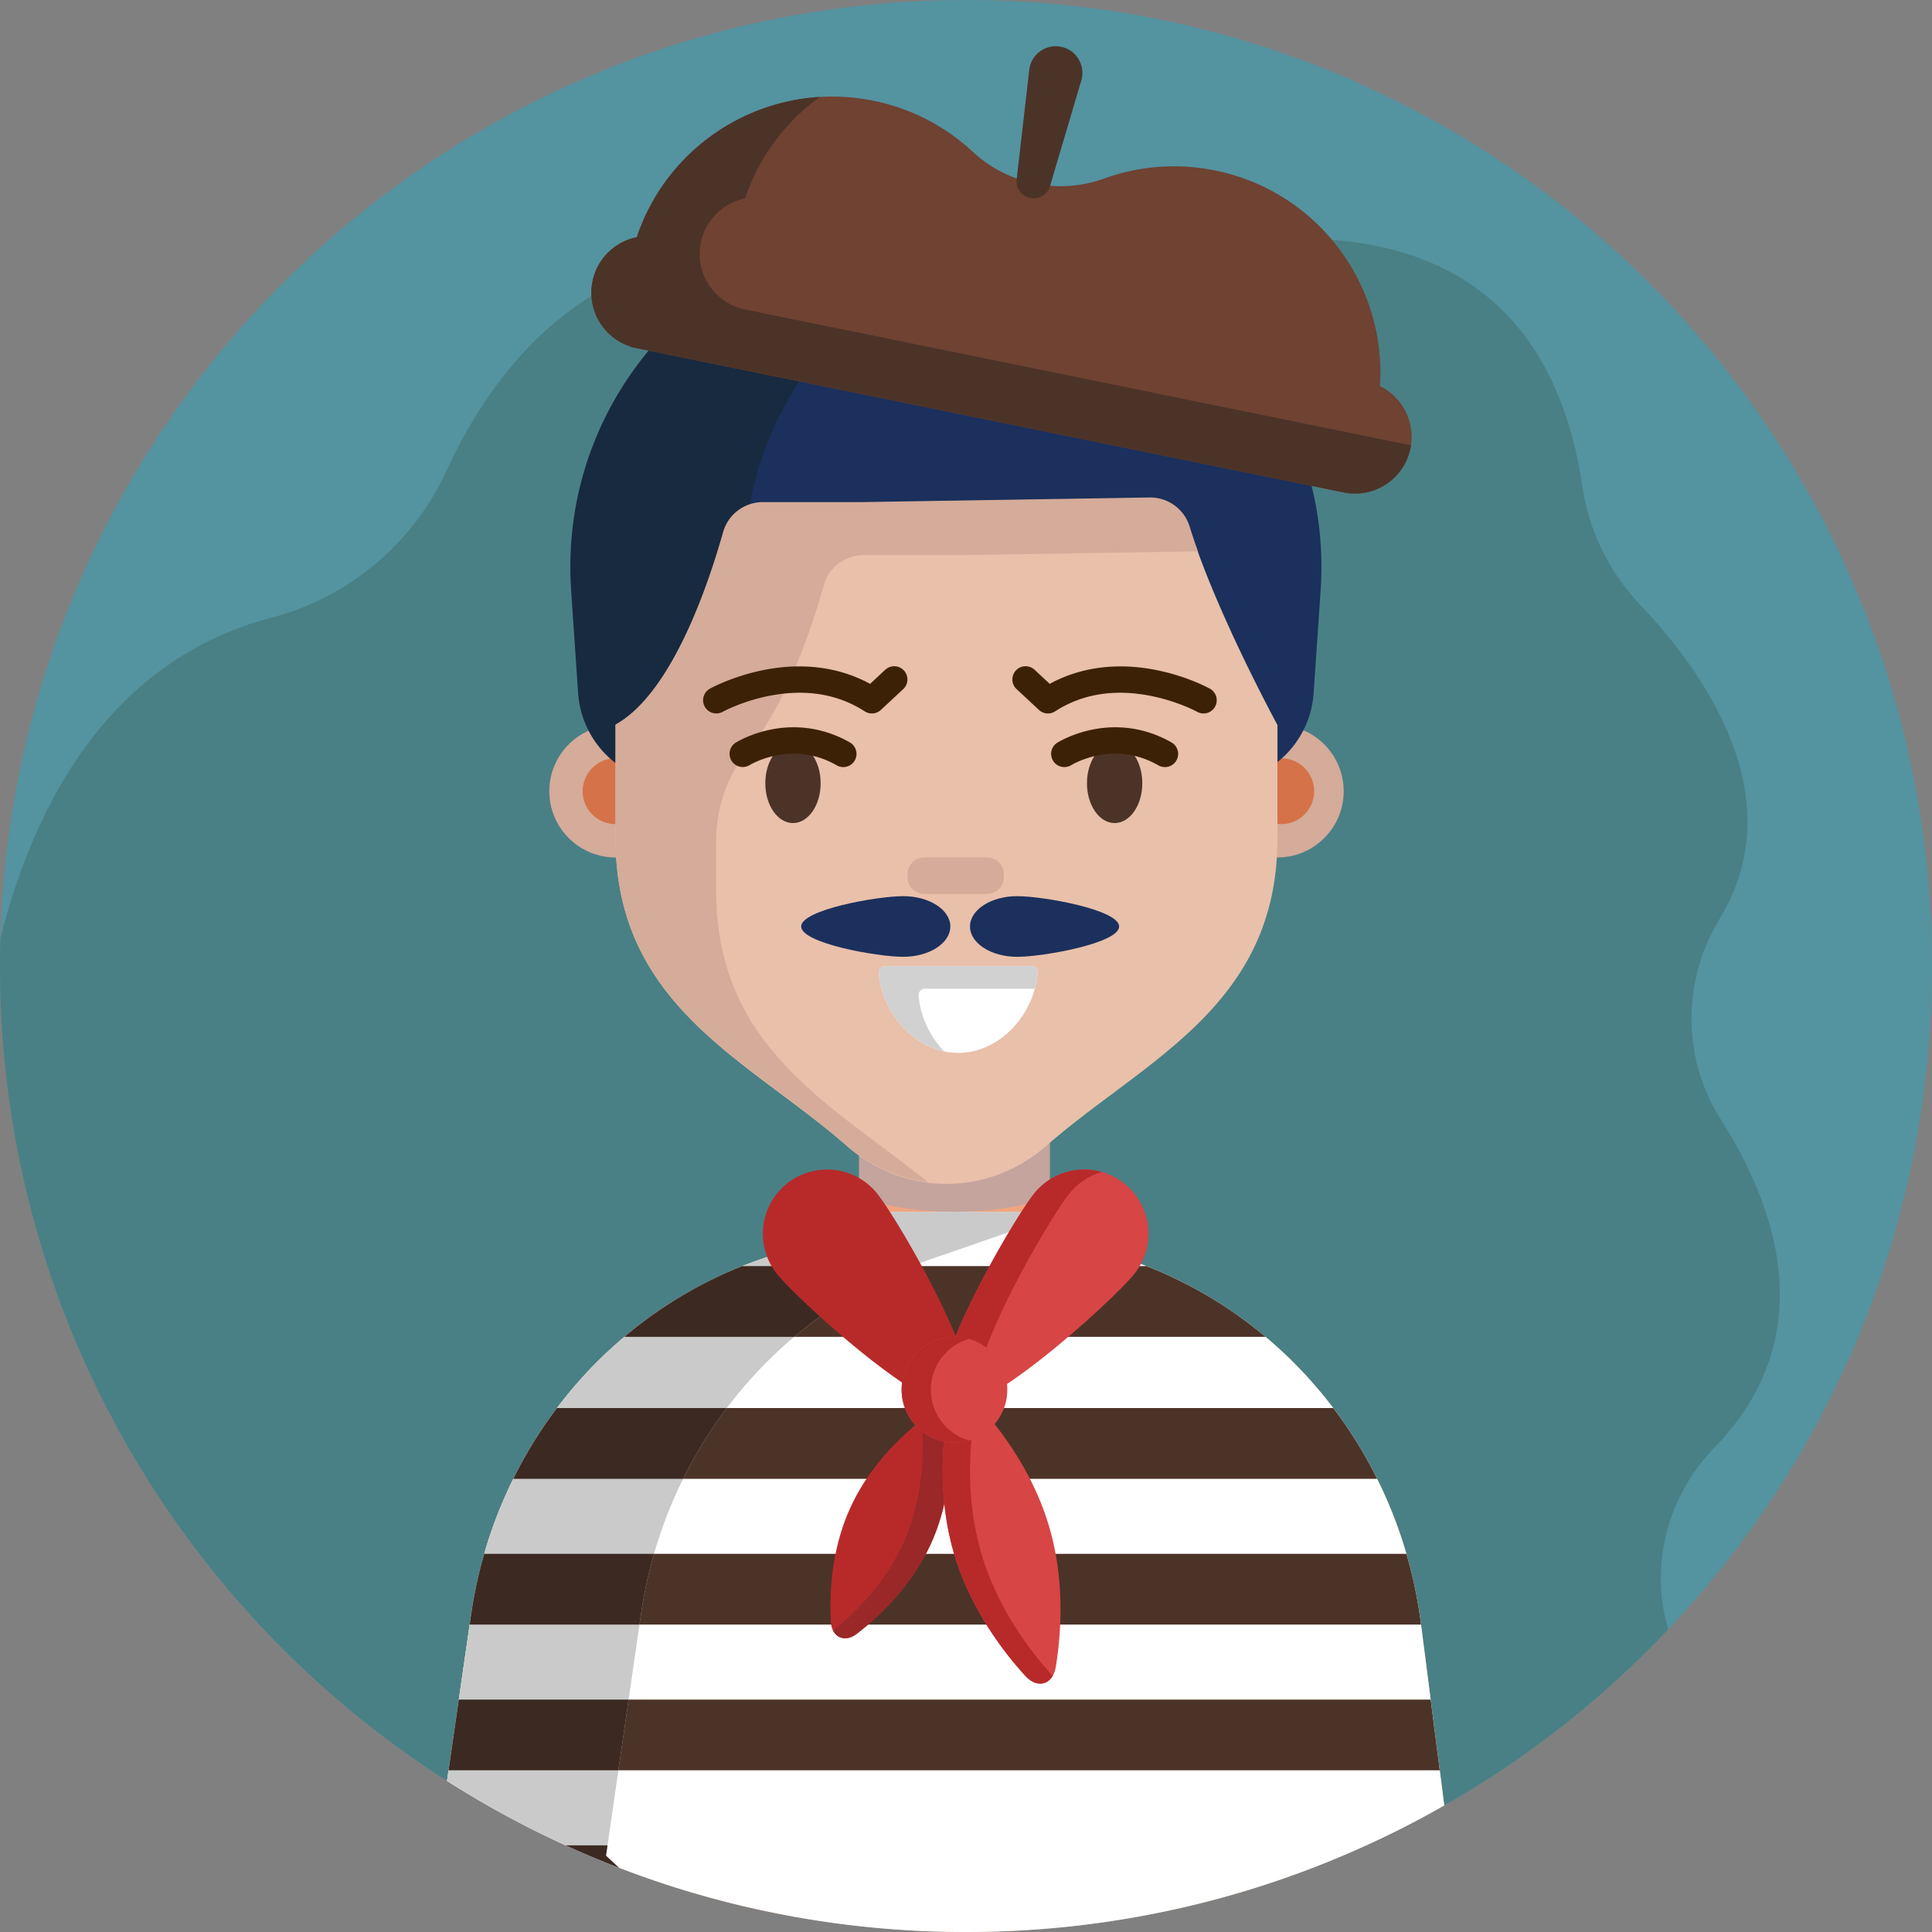 <svg xmlns="http://www.w3.org/2000/svg" viewBox="0 0 512 512" style="enable-background:new 0 0 512 512" xml:space="preserve"><rect x="0" y="0" width="512" height="512" fill="#808080" stroke="none"/><path style="fill:#5493a0" d="M512 256c0 70.692-28.654 134.692-74.981 181.019S326.692 512 256 512s-134.692-28.654-181.019-74.981S0 326.692 0 256 28.654 121.308 74.981 74.981 185.308 0 256 0s134.692 28.654 181.019 74.981S512 185.308 512 256z"/><path style="fill:#498085" d="M454.33 383.64c-6.13 6.32-10.413 13.995-12.571 22.21s-2.194 16.97.171 25.45a13.661 13.661 0 0 1 .14.52c-8.655 9.155-17.978 17.673-27.89 25.473s-20.415 14.882-31.43 21.167h-.01c-3.345 1.915-6.737 3.755-10.176 5.518s-6.924 3.448-10.454 5.052a252.897 252.897 0 0 1-59.61 18.75c-7.54 1.385-15.195 2.44-22.95 3.149S263.94 512 256 512s-15.795-.362-23.55-1.071-15.41-1.764-22.95-3.149A252.82 252.82 0 0 1 164.09 495a249.505 249.505 0 0 1-14.2-5.97 254.828 254.828 0 0 1-31.42-17.071v-.01c-35.615-22.725-65.232-54.023-85.946-90.984S0 301.38 0 256c0-1.22.008-2.438.024-3.654s.041-2.431.076-3.646c4.53-17.9 11.76-36.335 23.234-51.706s27.191-27.679 48.696-33.324c10.245-2.69 19.615-7.618 27.53-14.278s14.375-15.053 18.8-24.673c3.76-8.175 8.648-16.83 14.949-24.901S147.325 84.26 156.74 78.42c4.105-2.545 8.53-4.778 13.301-6.609s9.889-3.261 15.379-4.201c3.52-.605 7.195-1.008 11.029-1.185a102.405 102.405 0 0 1 12.261.185c4.895.36 10.018 1.065 15.378 2.154s10.958 2.561 16.803 4.456c3.715 1.195 7.53 2.563 11.447 4.111s7.937 3.279 12.062 5.199c0 0 3.748-1.792 10.083-4.285s15.258-5.685 25.608-8.485c7.845-2.125 16.512-4.02 25.496-5.211s18.284-1.679 27.394-.989c15.35 1.155 30.165 5.658 42.03 15.784s20.78 25.876 24.33 49.526c.88 5.885 2.638 11.56 5.201 16.841s5.934 10.169 10.039 14.479c8.395 8.815 18.595 21.583 24.234 36.186s6.716 31.044-3.134 47.204a50.704 50.704 0 0 0-7.412 26.581c.038 9.204 2.598 18.384 7.723 26.439 7.525 11.835 14.213 26.277 15.468 41.42s-2.925 30.985-17.13 45.62z"/><path style="fill:#4c3328" d="M362.11 489.03a252.897 252.897 0 0 1-59.61 18.75h-93A252.82 252.82 0 0 1 164.09 495a249.505 249.505 0 0 1-14.2-5.97h212.22z"/><path style="fill:#d5ab99" d="M320.983 209.681c0 4.847 1.965 9.235 5.141 12.411a17.497 17.497 0 0 0 12.411 5.141c4.847 0 9.235-1.965 12.411-5.141a17.497 17.497 0 0 0 5.141-12.411c0-4.847-1.965-9.235-5.141-12.411a17.497 17.497 0 0 0-12.411-5.141c-4.847 0-9.235 1.965-12.411 5.141s-5.141 7.564-5.141 12.411z"/><path style="fill:#d57249" d="M330.811 209.681c0 2.409.976 4.59 2.555 6.169s3.76 2.555 6.169 2.555 4.59-.976 6.169-2.555 2.555-3.76 2.555-6.169-.976-4.59-2.555-6.169-3.76-2.555-6.169-2.555-4.59.976-6.169 2.555-2.555 3.76-2.555 6.169z"/><path style="fill:#d5ab99" d="M145.577 209.681c0 4.847 1.965 9.235 5.141 12.411a17.497 17.497 0 0 0 12.411 5.141c4.847 0 9.235-1.965 12.411-5.141a17.497 17.497 0 0 0 5.141-12.411c0-4.847-1.965-9.235-5.141-12.411a17.497 17.497 0 0 0-12.411-5.141c-4.847 0-9.235 1.965-12.411 5.141s-5.141 7.564-5.141 12.411z"/><path style="fill:#d57249" d="M154.405 209.681c0 2.409.976 4.59 2.555 6.169s3.76 2.555 6.169 2.555 4.59-.976 6.169-2.555 2.555-3.76 2.555-6.169-.976-4.59-2.555-6.169-3.76-2.555-6.169-2.555-4.59.976-6.169 2.555-2.555 3.76-2.555 6.169z"/><path style="fill:#efa580" d="M362.11 489.03a252.897 252.897 0 0 1-59.61 18.75c-7.54 1.385-15.195 2.44-22.95 3.149S263.94 512 256 512s-15.795-.362-23.55-1.071-15.41-1.764-22.95-3.149A252.82 252.82 0 0 1 164.09 495a249.505 249.505 0 0 1-14.2-5.97 254.828 254.828 0 0 1-31.42-17.071v-.01l.205-1.4.205-1.4 1.355-9.37 1.355-9.37 1.44-9.94 1.44-9.94.19-1.305.19-1.305c.15-1.025.31-2.047.482-3.065.173-1.017.358-2.03.558-3.035.2-1.005.41-2.008.632-3.005s.457-1.99.707-2.975V415.829a109.515 109.515 0 0 1 .63-2.37c.075-.28.153-.56.231-.84s.159-.56.239-.84c.02-.06.037-.122.055-.185s.035-.125.055-.185c.05-.18.103-.36.155-.539s.105-.356.155-.531a101.61 101.61 0 0 1 .719-2.31c.1-.325.205-.645.313-.964s.217-.636.327-.956a143.344 143.344 0 0 1 2.1-5.66 95.925 95.925 0 0 1 1.051-2.521c.065-.16.133-.32.201-.479s.139-.316.209-.471c.145-.335.295-.67.446-1.005s.304-.67.454-1.005a144.739 144.739 0 0 1 1.74-3.609c.091-.182.184-.361.279-.541a35.445 35.445 0 0 1 .75-1.45 24.962 24.962 0 0 1 .569-1.07l.016-.045a138.27 138.27 0 0 1 1.345-2.425l.031-.065a.386.386 0 0 1 .039-.065c.245-.435.495-.868.749-1.298s.511-.857.771-1.282l.091-.164c.031-.054.064-.106.099-.156.26-.43.523-.855.788-1.277a140.931 140.931 0 0 1 1.685-2.615c.297-.448.597-.892.897-1.337a161.173 161.173 0 0 1 1.57-2.23 90.43 90.43 0 0 1 1.586-2.155.148.148 0 0 1 .025-.035l.005-.005.005-.005a91.213 91.213 0 0 1 1.93-2.481 123.325 123.325 0 0 1 1.99-2.44l.636-.745a109.225 109.225 0 0 1 5.174-5.645l.691-.704c.231-.234.464-.466.699-.696a67.086 67.086 0 0 1 1.21-1.18c.175-.17.35-.34.526-.508s.354-.332.534-.492c.2-.19.402-.378.606-.565s.409-.375.614-.565c.515-.47 1.037-.934 1.563-1.393.527-.459 1.058-.914 1.593-1.365l.047-.041.047-.041a82.597 82.597 0 0 1 2.04-1.68c.295-.24.593-.48.893-.719s.602-.476.908-.711c.1-.075.197-.15.295-.225s.195-.15.295-.225a75.483 75.483 0 0 1 1.8-1.34 70.776 70.776 0 0 1 1.87-1.341c.275-.195.552-.39.831-.581.279-.191.559-.379.839-.559a50.119 50.119 0 0 1 1.521-1.024c.133-.086.269-.171.409-.256l.721-.464a222.569 222.569 0 0 1 1.765-1.099c.346-.213.694-.422 1.044-.627a78.993 78.993 0 0 1 2.12-1.229v-.01l.21-.121c.07-.041.14-.084.21-.129l.816-.45.824-.45.546-.29c.183-.097.369-.195.554-.29.215-.115.432-.227.653-.34l.668-.34a108.642 108.642 0 0 1 4.25-2.039c.205-.095.41-.19.615-.283s.41-.182.615-.267c.165-.08.332-.155.501-.229s.339-.146.509-.221l.57-.24.57-.24c.295-.125.593-.247.891-.369s.599-.241.899-.361c.78-.31 1.565-.612 2.355-.906.79-.294 1.585-.579 2.385-.854l.93-.32.93-.32 1.485-.515 1.485-.515h.01l.001-.005a.01.01 0 0 1 .009-.005l2.125-.735 2.125-.735 3.225-1.115 3.225-1.115 3.92-1.36 3.92-1.36c.005 0 .01-.003.015-.005s.01-.005.015-.005c.835-.29 1.538-.823 2.031-1.504s.779-1.511.779-2.396V282.2h50.5v40.22c0 .225.02.448.058.666s.092.434.162.644c.18.53.465 1.02.838 1.438.372.418.832.763 1.362 1.003l6.045 2.74 6.045 2.74 3.035 1.025 3.035 1.025c.23.075.457.15.684.227s.451.158.676.242c.37.13.738.26 1.104.393s.731.267 1.096.407l.015.001a.03.03 0 0 1 .015.009 97.525 97.525 0 0 1 1.43.55 121.105 121.105 0 0 1 4.554 1.883 86.33 86.33 0 0 1 1.866.848l.92.436a129.131 129.131 0 0 1 2.458 1.203 94.8 94.8 0 0 1 1.522.781c.195.105.388.205.579.305a111.643 111.643 0 0 1 5.271 2.995 111.65 111.65 0 0 1 5.451 3.495 109.024 109.024 0 0 1 5.219 3.795c.425.325.848.653 1.268.984s.837.666 1.252 1.006c.205.17.41.337.615.506s.41.339.615.514h.01a85.871 85.871 0 0 1 1.87 1.611c.19.165.378.33.564.495l.556.495c.01.005.018.01.024.016s.011.014.016.024a43.176 43.176 0 0 1 1.67 1.53 68.807 68.807 0 0 1 2.42 2.33 21.035 21.035 0 0 1 .85.86 27.32 27.32 0 0 1 .88.89l.44.456c.148.154.295.309.44.464l.009.001c.002.001.001.004.001.009.335.35.665.705.993 1.063s.653.717.978 1.077c.3.33.597.665.892 1.003s.588.677.878 1.017c.005.005.01.008.014.01s.006.005.006.01a42.829 42.829 0 0 1 .79.94c.63.745 1.25 1.498 1.859 2.259a93.099 93.099 0 0 1 1.791 2.311 76.706 76.706 0 0 1 1.379 1.85c1.585 2.18 3.097 4.415 4.534 6.705s2.796 4.635 4.076 7.035c.28.525.557 1.05.83 1.577s.54 1.057.8 1.592c.185.37.368.742.549 1.116l.541 1.124.15.33.15.33a54.75 54.75 0 0 1 .719 1.56 91.725 91.725 0 0 1 .93 2.15c.115.26.227.525.337.791.11.266.217.534.322.799a34.189 34.189 0 0 1 .57 1.43c.145.36.285.72.423 1.08s.273.72.408 1.08a37.733 37.733 0 0 1 .54 1.52c.07.18.137.362.202.545s.127.365.188.545c.07.195.138.393.204.591s.131.399.196.599c.09.26.175.522.259.785s.166.525.251.785l.089.284c.029.094.056.186.081.276.11.34.215.68.317 1.021a125.874 125.874 0 0 1 .332 1.129c.215.74.425 1.485.628 2.233s.397 1.497.582 2.247a39.607 39.607 0 0 1 .361 1.47 77.523 77.523 0 0 1 .41 1.8c.085.385.17.77.253 1.156s.163.774.237 1.164c.09.45.177.903.263 1.356s.168.909.247 1.364a125.582 125.582 0 0 1 .451 2.74 131.063 131.063 0 0 1 .39 2.76l.03.23.03.23 1.275 9.94 1.275 9.94 1.205 9.37 1.205 9.37.595 4.655.595 4.655a247.156 247.156 0 0 1-20.631 10.569z"/><path style="fill:#fff" d="M382.74 478.46c-3.345 1.915-6.737 3.755-10.176 5.518s-6.924 3.448-10.454 5.052a252.897 252.897 0 0 1-59.61 18.75c-7.54 1.385-15.195 2.44-22.95 3.149S263.94 512 256 512s-15.795-.362-23.55-1.071-15.41-1.764-22.95-3.149A252.82 252.82 0 0 1 164.09 495a249.505 249.505 0 0 1-14.2-5.97 254.828 254.828 0 0 1-31.42-17.071v-.01l.205-1.4.205-1.4 1.355-9.37 1.355-9.37 1.44-9.94 1.44-9.94.19-1.305.19-1.305c.15-1.025.31-2.047.482-3.065.173-1.017.358-2.03.558-3.035.2-1.005.41-2.008.632-3.005s.457-1.99.707-2.975V415.829a109.515 109.515 0 0 1 .63-2.37c.075-.28.153-.56.231-.84s.159-.56.239-.84c.02-.06.037-.122.055-.185s.035-.125.055-.185c.05-.18.103-.36.155-.539s.105-.356.155-.531a101.61 101.61 0 0 1 .719-2.31c.1-.325.205-.645.313-.964s.217-.636.327-.956a143.344 143.344 0 0 1 2.1-5.66 95.925 95.925 0 0 1 1.051-2.521c.065-.16.133-.32.201-.479s.139-.316.209-.471c.145-.335.295-.67.446-1.005s.304-.67.454-1.005a144.739 144.739 0 0 1 1.74-3.609c.091-.182.184-.361.279-.541a35.445 35.445 0 0 1 .75-1.45 24.962 24.962 0 0 1 .569-1.07l.016-.045a138.27 138.27 0 0 1 1.345-2.425l.031-.065a.386.386 0 0 1 .039-.065c.245-.435.495-.868.749-1.298s.511-.857.771-1.282l.091-.164c.031-.054.064-.106.099-.156.26-.43.523-.855.788-1.277a140.931 140.931 0 0 1 1.685-2.615c.297-.448.597-.892.897-1.337a161.173 161.173 0 0 1 1.57-2.23 90.43 90.43 0 0 1 1.586-2.155.148.148 0 0 1 .025-.035l.005-.005.005-.005a91.213 91.213 0 0 1 1.93-2.481 123.325 123.325 0 0 1 1.99-2.44l.636-.745a109.225 109.225 0 0 1 5.174-5.645l.691-.704c.231-.234.464-.466.699-.696a67.086 67.086 0 0 1 1.21-1.18c.175-.17.35-.34.526-.508s.354-.332.534-.492c.2-.19.402-.378.606-.565s.409-.375.614-.565c.53-.485 1.068-.963 1.61-1.435a147.762 147.762 0 0 1 2.653-2.253c.34-.28.682-.557 1.027-.832.295-.24.593-.48.893-.719s.602-.476.908-.711c.1-.075.197-.15.295-.225s.195-.15.295-.225a75.483 75.483 0 0 1 1.8-1.34 70.776 70.776 0 0 1 1.87-1.341c.275-.195.552-.39.831-.581.279-.191.559-.379.839-.559a50.119 50.119 0 0 1 1.521-1.024c.133-.086.269-.171.409-.256l.721-.464a222.569 222.569 0 0 1 1.765-1.099c.346-.213.694-.422 1.044-.627a78.993 78.993 0 0 1 2.12-1.229v-.01l.21-.121c.07-.041.14-.084.21-.129l.816-.45.824-.45.546-.29c.183-.097.369-.195.554-.29.215-.115.432-.227.653-.34l.668-.34a108.642 108.642 0 0 1 4.25-2.039c.205-.095.41-.19.615-.283s.41-.182.615-.267c.165-.08.332-.155.501-.229s.339-.146.509-.221l.57-.24.57-.24c.295-.125.593-.247.891-.369s.599-.241.899-.361c.78-.31 1.565-.612 2.355-.906.79-.294 1.585-.579 2.385-.854l.93-.32.93-.32 1.485-.515 1.485-.515h.01l.001-.005a.01.01 0 0 1 .009-.005l2.125-.735 2.125-.735 3.225-1.115 3.225-1.115 3.92-1.36 3.92-1.36c.005 0 .01-.003.015-.005s.01-.005.015-.005c.835-.29 1.538-.823 2.031-1.504s.779-1.511.779-2.396v-.6h50.5v1.26c0 .225.02.448.058.666s.092.434.162.644c.18.53.465 1.02.838 1.438.372.418.832.763 1.362 1.003l6.045 2.74 6.045 2.74 3.035 1.025 3.035 1.025c.23.075.457.15.684.227s.451.158.676.242c.37.13.738.26 1.104.393s.731.267 1.096.407l.015.001a.03.03 0 0 1 .015.009 97.525 97.525 0 0 1 1.43.55 121.105 121.105 0 0 1 4.554 1.883 86.33 86.33 0 0 1 1.866.848l.92.436a129.131 129.131 0 0 1 2.458 1.203 94.8 94.8 0 0 1 1.522.781c.195.105.388.205.579.305a111.643 111.643 0 0 1 5.271 2.995 111.65 111.65 0 0 1 5.451 3.495 109.024 109.024 0 0 1 5.219 3.795c.425.325.848.653 1.268.984s.837.666 1.252 1.006c.205.17.41.337.615.506s.41.339.615.514h.01a85.871 85.871 0 0 1 1.87 1.611c.19.165.378.33.564.495l.556.495c.01.005.018.01.024.016s.011.014.016.024a43.176 43.176 0 0 1 1.67 1.53 68.807 68.807 0 0 1 2.42 2.33 21.035 21.035 0 0 1 .85.86 27.32 27.32 0 0 1 .88.89l.44.456c.148.154.295.309.44.464l.009.001c.002.001.001.004.001.009.335.35.665.705.993 1.063s.653.717.978 1.077c.3.33.597.665.892 1.003s.588.677.878 1.017c.005.005.01.008.014.01s.006.005.006.01a42.829 42.829 0 0 1 .79.94c.63.745 1.247 1.5 1.855 2.263a135.878 135.878 0 0 1 2.492 3.228 118.579 118.579 0 0 1 5.216 7.634 115.407 115.407 0 0 1 4.076 7.035c.28.525.557 1.05.83 1.577s.54 1.057.8 1.592c.185.37.368.742.549 1.116l.541 1.124.15.33.15.33a54.75 54.75 0 0 1 .719 1.56 91.725 91.725 0 0 1 .93 2.15c.115.26.227.525.337.791.11.266.217.534.322.799a34.189 34.189 0 0 1 .57 1.43c.145.36.285.72.423 1.08s.273.72.408 1.08a37.733 37.733 0 0 1 .54 1.52c.07.18.137.362.202.545s.127.365.188.545c.07.195.138.393.204.591s.131.399.196.599c.09.26.175.522.259.785s.166.525.251.785l.089.284c.029.094.056.186.081.276.11.34.215.68.317 1.021a125.874 125.874 0 0 1 .332 1.129c.215.74.425 1.485.628 2.233s.397 1.497.582 2.247a39.607 39.607 0 0 1 .361 1.47 77.523 77.523 0 0 1 .41 1.8c.085.385.17.77.253 1.156s.163.774.237 1.164c.09.45.177.903.263 1.356s.168.909.247 1.364a125.582 125.582 0 0 1 .451 2.74 131.063 131.063 0 0 1 .39 2.76l.03.23.03.23 1.275 9.94 1.275 9.94 1.205 9.37 1.205 9.37.595 4.655.594 4.655z"/><path style="fill:#4c3328" d="M335.39 354.278H165.47a112.997 112.997 0 0 1 8.379-6.441 111.676 111.676 0 0 1 8.971-5.639v-.01l.21-.121c.07-.041.14-.084.21-.129a115.198 115.198 0 0 1 6.613-3.415 112.7 112.7 0 0 1 6.868-2.995h107.07a113.778 113.778 0 0 1 2.68 1.079 91.758 91.758 0 0 1 3.74 1.651l.92.436a129.131 129.131 0 0 1 2.458 1.203 94.8 94.8 0 0 1 1.522.781c.195.105.388.205.579.305s.381.2.571.305a111.643 111.643 0 0 1 4.7 2.69 111.65 111.65 0 0 1 5.451 3.495 109.024 109.024 0 0 1 5.219 3.795 93.157 93.157 0 0 1 2.52 1.99c.205.17.412.34.62.51l.619.51zM364.95 391.908H136.04c1.23-2.495 2.548-4.94 3.946-7.331a119.97 119.97 0 0 1 4.434-7.009 125.367 125.367 0 0 1 3.18-4.42h205.73a95.91 95.91 0 0 1 1.38 1.85 118.048 118.048 0 0 1 4.534 6.705 115.932 115.932 0 0 1 4.076 7.035c.28.525.557 1.05.83 1.578.273.527.54 1.057.8 1.592zM376.59 430.528H124.47l.19-1.305.19-1.305c.15-1.025.31-2.048.483-3.065s.357-2.03.558-3.035c.2-1.005.41-2.008.632-3.005s.457-1.99.707-2.975V415.828c.1-.4.203-.795.308-1.189s.213-.786.322-1.181c.075-.28.153-.56.231-.84s.159-.56.239-.84h244.38a120.32 120.32 0 0 1 2.259 9.025c.639 3.05 1.161 6.14 1.561 9.265l.03.23.03.23zM381.55 469.148H118.88l1.355-9.37 1.355-9.37h257.55l1.205 9.37z"/><path style="fill:#cacaca" d="m269.85 325.67-1.24.43-1.24.43h-.01l-2.675.93-2.675.93-3.225 1.115-3.225 1.115-2.125.735-2.125.735c-.005 0-.008.003-.009.005l-.001.005h-.01l-2.415.835-2.415.835c-.44.15-.877.305-1.314.463-.436.158-.871.318-1.306.477l-1.064.406a112.672 112.672 0 0 0-7.923 3.409 115.528 115.528 0 0 0-6.613 3.415c-.07.045-.14.087-.21.129s-.14.081-.21.121v.01a110.345 110.345 0 0 0-5.346 3.219 107.17 107.17 0 0 0-5.144 3.511 105.52 105.52 0 0 0-3.483 2.607 118.156 118.156 0 0 0-3.378 2.742 113.528 113.528 0 0 0-6.566 5.978 117.215 117.215 0 0 0-6.738 7.218l-.636.745a126.112 126.112 0 0 0-3.93 4.93 121.818 121.818 0 0 0-3.181 4.42c-1.555 2.28-3.035 4.617-4.434 7.009s-2.716 4.836-3.946 7.331c-.695 1.39-1.36 2.798-1.998 4.221a120.487 120.487 0 0 0-1.832 4.319 138.737 138.737 0 0 0-2.1 5.66c-.11.32-.22.638-.327.956s-.213.639-.313.964a115.605 115.605 0 0 0-1.14 3.75l-.239.84c-.079.28-.156.56-.231.84-.11.395-.217.788-.322 1.181s-.208.789-.308 1.189V415.84c-.25.985-.485 1.978-.707 2.975s-.432 2-.632 3.005-.385 2.017-.558 3.035c-.173 1.018-.332 2.04-.482 3.065l-.19 1.305-.19 1.305-1.44 9.94-1.44 9.94-1.355 9.37-1.355 9.37-1.44 9.94-1.44 9.94-.2 1.37-.2 1.37a190.367 190.367 0 0 0 3.49 3.23 249.505 249.505 0 0 1-14.2-5.97 254.828 254.828 0 0 1-31.42-17.071v-.01l.205-1.4.205-1.4 1.355-9.37 1.355-9.37 1.44-9.94 1.44-9.94.19-1.305.19-1.305c.15-1.025.31-2.047.482-3.065.173-1.017.358-2.03.558-3.035.2-1.005.41-2.008.632-3.005s.457-1.99.707-2.975V415.829a109.515 109.515 0 0 1 .63-2.37c.075-.28.153-.56.231-.84s.159-.56.239-.84c.02-.06.037-.122.055-.185s.035-.125.055-.185c.05-.18.103-.36.155-.539s.105-.356.155-.531a101.61 101.61 0 0 1 .719-2.31c.1-.325.205-.645.313-.964s.217-.636.327-.956a143.344 143.344 0 0 1 2.1-5.66 95.925 95.925 0 0 1 1.051-2.521c.065-.16.133-.32.201-.479s.139-.316.209-.471c.145-.335.295-.67.446-1.005s.304-.67.454-1.005a144.739 144.739 0 0 1 1.74-3.609c.091-.182.184-.361.279-.541a35.445 35.445 0 0 1 .75-1.45 24.962 24.962 0 0 1 .569-1.07l.016-.045a138.27 138.27 0 0 1 1.345-2.425l.031-.065a.386.386 0 0 1 .039-.065c.245-.435.495-.868.749-1.298s.511-.857.771-1.282l.091-.164c.031-.054.064-.106.099-.156.26-.43.523-.855.788-1.277a140.931 140.931 0 0 1 1.685-2.615c.297-.448.597-.892.897-1.337a161.173 161.173 0 0 1 1.57-2.23 90.43 90.43 0 0 1 1.586-2.155.148.148 0 0 1 .025-.035l.005-.005.005-.005a91.213 91.213 0 0 1 1.93-2.481 123.325 123.325 0 0 1 1.99-2.44l.636-.745a109.225 109.225 0 0 1 5.174-5.645l.691-.704c.231-.234.464-.466.699-.696a67.086 67.086 0 0 1 1.21-1.18c.175-.17.35-.34.526-.508s.354-.332.534-.492c.2-.19.402-.378.606-.565s.409-.375.614-.565c.53-.485 1.068-.963 1.61-1.435a147.762 147.762 0 0 1 2.653-2.253c.34-.28.682-.557 1.027-.832.295-.24.593-.48.893-.719s.602-.476.908-.711c.1-.075.197-.15.295-.225s.195-.15.295-.225a75.483 75.483 0 0 1 1.8-1.34 70.776 70.776 0 0 1 1.87-1.341c.275-.195.552-.39.831-.581.279-.191.559-.379.839-.559a50.119 50.119 0 0 1 1.521-1.024c.133-.086.269-.171.409-.256l.721-.464a222.569 222.569 0 0 1 1.765-1.099c.346-.213.694-.422 1.044-.627a78.993 78.993 0 0 1 2.12-1.229v-.01l.21-.121c.07-.041.14-.084.21-.129l.816-.45.824-.45.546-.29c.183-.097.369-.195.554-.29.215-.115.432-.227.653-.34l.668-.34a108.642 108.642 0 0 1 4.25-2.039c.205-.095.41-.19.615-.283s.41-.182.615-.267c.165-.08.332-.155.501-.229s.339-.146.509-.221l.57-.24.57-.24c.295-.125.593-.247.891-.369s.599-.241.899-.361c.78-.31 1.565-.612 2.355-.906.79-.294 1.585-.579 2.385-.854l.93-.32.93-.32 1.485-.515 1.485-.515h.01l.001-.005a.01.01 0 0 1 .009-.005l2.125-.735 2.125-.735 3.225-1.115 3.225-1.115 3.92-1.36 3.92-1.36c.005 0 .01-.003.015-.005s.01-.005.015-.005c.835-.29 1.538-.823 2.031-1.504s.779-1.511.779-2.396v-.6h45v.6c0 .885-.285 1.715-.779 2.396s-1.196 1.214-2.031 1.504c-.005 0-.01.003-.015.005s-.01.006-.015.006z"/><path style="fill:#3c2a22" d="M241.72 335.528c-2.33.925-4.62 1.925-6.868 2.995a115.198 115.198 0 0 0-6.613 3.415c-.07.045-.14.087-.21.129s-.14.081-.21.121v.01a111.395 111.395 0 0 0-8.971 5.639 112.997 112.997 0 0 0-8.379 6.441h-45a112.997 112.997 0 0 1 8.379-6.441 111.676 111.676 0 0 1 8.971-5.639v-.01l.21-.121c.07-.041.14-.084.21-.129a115.198 115.198 0 0 1 6.613-3.415 112.7 112.7 0 0 1 6.868-2.995h45z"/><path style="fill:#c4a49d" d="M278.192 317.528c-8.416 2.417-16.833 3.625-25.249 3.625s-16.833-1.208-25.249-3.625v-21.5h50.498v21.5z"/><path style="fill:#1b305c" d="M325.856 88.865a89.916 89.916 0 0 0-4.976-4.904 91.053 91.053 0 0 0-5.346-4.51c-7.589-5.917-16.16-10.648-25.441-13.9s-19.272-5.024-29.701-5.024h-19.12c-25.995 0-49.273 11.004-65.611 28.491s-25.738 41.459-23.974 67.393l.926 13.621.926 13.621a25.583 25.583 0 0 0 8.08 17.002 25.582 25.582 0 0 0 17.511 6.907h143.405a25.582 25.582 0 0 0 17.511-6.907 25.583 25.583 0 0 0 8.08-17.002l.926-13.621.926-13.621c.885-13.006-1.039-25.517-5.237-36.965s-10.671-21.83-18.885-30.581z"/><path style="fill:#182a40" d="M224.793 207.568h-46c-6.745 0-12.915-2.613-17.512-6.908s-7.623-10.272-8.078-17.002l-.925-13.625-.925-13.625c-1.765-25.93 7.632-49.9 23.97-67.388s39.615-28.492 65.61-28.492h19.12c2.29 0 4.558.085 6.8.252s4.46.417 6.65.748c-22.72 3.4-42.562 15.295-56.322 32.252-13.76 16.957-21.438 38.978-19.828 62.628l.925 13.625.925 13.625c.455 6.73 3.48 12.707 8.078 17.002s10.767 6.908 17.512 6.908z"/><path style="fill:#e9c0aa" d="m304.635 131.966-38.344.614-38.344.614H202.16c-2.442 0-4.737.809-6.587 2.205a10.86 10.86 0 0 0-3.918 5.731c-1.986 7.043-5.399 17.733-10.175 27.691-4.776 9.959-10.915 19.187-18.351 23.308v30.126c0 22.252 8.854 36.941 20.935 48.896 12.081 11.955 27.39 21.176 40.3 32.49 7.686 6.736 17.077 10.104 26.468 10.104s18.782-3.368 26.468-10.104c12.91-11.315 28.219-20.535 40.3-32.49 12.081-11.955 20.935-26.644 20.935-48.896V192.13s-4.115-7.568-9.085-17.913c-4.97-10.345-10.794-23.467-14.214-34.576-.713-2.317-2.152-4.255-4.018-5.604s-4.159-2.11-6.583-2.071z"/><path style="fill:#d5ab99" d="M198.503 198.435a37.907 37.907 0 0 0-6.475 11.371 38.193 38.193 0 0 0-2.24 12.896v13.47c0 20.83 7.758 35.033 18.659 46.569s24.946 20.406 37.521 30.571c-3.865-.48-7.678-1.537-11.319-3.171s-7.111-3.844-10.291-6.629c-12.91-11.31-28.217-20.53-40.297-32.485-12.08-11.955-20.932-26.645-20.932-48.895V192c7.435-4.12 13.572-13.347 18.348-23.306 4.775-9.959 8.188-20.649 10.173-27.694a10.862 10.862 0 0 1 3.924-5.728 10.929 10.929 0 0 1 6.586-2.202h25.79l38.34-.615 38.34-.615c2.425-.04 4.72.72 6.587 2.069a10.851 10.851 0 0 1 4.022 5.601 142.406 142.406 0 0 0 2.22 6.59l-31.425.505-31.425.505h-25.78a10.913 10.913 0 0 0-10.51 7.94c-1.566 5.555-4.022 13.382-7.335 21.329-3.314 7.948-7.484 16.017-12.481 22.056z"/><path style="fill:#3d2107" d="M231.055 189.074a3.49 3.49 0 0 1-1.896-.559c-7.136-4.604-15.617-5.992-25.214-4.127-7.219 1.405-12.369 4.219-12.421 4.247a3.503 3.503 0 0 1-4.755-1.365 3.496 3.496 0 0 1 1.354-4.753c.246-.137 6.114-3.371 14.484-5 10.253-1.994 19.863-.708 27.98 3.712l3.968-3.694a3.5 3.5 0 1 1 4.769 5.123l-5.885 5.479a3.495 3.495 0 0 1-2.384.937zM318.941 189.075a3.492 3.492 0 0 1-1.696-.44c-.11-.061-5.243-2.85-12.42-4.247-9.592-1.866-18.074-.477-25.213 4.127a3.5 3.5 0 0 1-4.282-.379l-5.885-5.479a3.5 3.5 0 1 1 4.769-5.123l3.968 3.694c8.117-4.421 17.731-5.706 27.979-3.712 8.371 1.629 14.239 4.863 14.485 5a3.5 3.5 0 0 1-1.705 6.559z"/><path style="fill:#4c3328" d="M217.48 207.565c0 2.915-.821 5.554-2.148 7.464-1.327 1.91-3.16 3.092-5.185 3.092-2.025 0-3.858-1.181-5.185-3.092-1.327-1.91-2.148-4.549-2.148-7.464s.821-5.554 2.148-7.464c1.327-1.91 3.16-3.092 5.185-3.092 2.025 0 3.858 1.181 5.185 3.092 1.327 1.91 2.148 4.549 2.148 7.464zM302.721 207.565c0 2.915-.821 5.554-2.148 7.464-1.327 1.91-3.16 3.092-5.185 3.092s-3.858-1.181-5.185-3.092c-1.327-1.91-2.148-4.549-2.148-7.464s.821-5.554 2.148-7.464c1.327-1.91 3.16-3.092 5.185-3.092s3.858 1.181 5.185 3.092c1.327 1.91 2.148 4.549 2.148 7.464z"/><path style="fill:#d5ab99" d="M261.59 236.899h-16.636a4.418 4.418 0 0 1-3.134-1.298 4.418 4.418 0 0 1-1.298-3.134v-.804c0-1.224.496-2.332 1.298-3.134a4.418 4.418 0 0 1 3.134-1.298h16.636c1.224 0 2.332.496 3.134 1.298s1.298 1.91 1.298 3.134v.804a4.418 4.418 0 0 1-1.298 3.134 4.418 4.418 0 0 1-3.134 1.298z"/><path style="fill:#fff" d="M234.525 256.028c-.479 0-.909.205-1.208.53s-.47.769-.431 1.247c.448 5.507 2.943 10.813 6.71 14.742 3.767 3.929 8.807 6.481 14.344 6.481 5.537 0 10.577-2.552 14.344-6.481 3.767-3.929 6.262-9.235 6.71-14.742.039-.478-.131-.922-.431-1.247s-.729-.53-1.208-.53h-38.83z"/><path style="fill:#d1d1d1" d="M243.44 263.808c.225 2.775.97 5.497 2.136 8.019a24.724 24.724 0 0 0 4.664 6.811c-4.67-.975-8.81-3.745-11.881-7.49-3.071-3.745-5.074-8.465-5.469-13.34-.04-.48.13-.925.429-1.25s.726-.53 1.201-.53h38.84c.475 0 .903.205 1.201.53.299.325.469.77.429 1.25a21.693 21.693 0 0 1-.272 2.129 25.247 25.247 0 0 1-.467 2.091H245.08c-.48 0-.908.205-1.206.53s-.469.77-.434 1.25z"/><path style="fill:#3d2107" d="M223.477 203.288a3.48 3.48 0 0 1-1.733-.461c-5.048-2.884-10.481-3.762-16.149-2.609-4.171.849-6.885 2.513-6.911 2.529a3.5 3.5 0 0 1-3.738-5.918c.151-.096 3.771-2.355 9.255-3.471 7.276-1.479 14.546-.307 21.017 3.391a3.5 3.5 0 0 1-1.741 6.539zM308.718 203.288a3.48 3.48 0 0 1-1.733-.461c-5.048-2.885-10.479-3.762-16.149-2.609-4.157.846-6.898 2.521-6.926 2.538a3.506 3.506 0 0 1-4.816-1.117 3.493 3.493 0 0 1 1.092-4.81c.151-.096 3.772-2.355 9.256-3.47 7.272-1.48 14.544-.308 21.017 3.391a3.5 3.5 0 0 1-1.741 6.538z"/><path style="fill:#1b305c" d="M239.356 237.49c-3.449 0-10.208.9-16.104 2.354-5.896 1.454-10.93 3.464-10.93 5.683s5.034 4.229 10.93 5.683c5.896 1.454 12.654 2.354 16.104 2.354s6.572-.9 8.832-2.354 3.658-3.464 3.658-5.683-1.398-4.229-3.658-5.683-5.383-2.354-8.832-2.354zM269.55 253.565c3.449 0 10.208-.9 16.104-2.354s10.93-3.464 10.93-5.683-5.034-4.229-10.93-5.683c-5.896-1.455-12.654-2.354-16.104-2.354s-6.572.9-8.832 2.354c-2.26 1.454-3.658 3.464-3.658 5.683s1.398 4.229 3.658 5.683c2.26 1.455 5.383 2.354 8.832 2.354z"/><path style="fill:#6f4232" d="M367.685 103.484a13.093 13.093 0 0 0-.97-.612 18.693 18.693 0 0 0-1.02-.54c.901-13.437-3.221-26.339-10.959-36.574s-19.091-17.802-32.653-20.569c-5.108-1.042-10.194-1.335-15.145-.954s-9.766 1.435-14.333 3.088c-5.981 2.165-12.358 2.556-18.404 1.322-6.046-1.234-11.761-4.092-16.416-8.426-3.554-3.309-7.572-6.166-11.978-8.456s-9.2-4.012-14.308-5.054c-13.553-2.765-26.959-.256-38.087 6.121s-19.977 16.623-24.415 29.332c-.04.113-.075.229-.11.345-.035.116-.069.232-.108.346a14.936 14.936 0 0 0-5.33 2.192 15.036 15.036 0 0 0-4.105 4.031 14.946 14.946 0 0 0-2.324 5.483 14.956 14.956 0 0 0 1.777 10.628 14.968 14.968 0 0 0 8.337 6.666.884.884 0 0 0 .019.1l.784.16.784.16 44.508 9.08 44.508 9.08 3.705.756 3.705.756 44.455 9.07 44.455 9.07 1.016.207 1.016.207a14.614 14.614 0 0 0 1.74.246 14.952 14.952 0 0 0 5.032-.428 15.021 15.021 0 0 0 8.606-6.039 14.982 14.982 0 0 0 2.326-5.494 14.942 14.942 0 0 0-.809-8.672 15.036 15.036 0 0 0-5.299-6.628z"/><path style="fill:#4c3328" d="M373.793 118.786a14.989 14.989 0 0 1-6.431 9.527 14.997 14.997 0 0 1-9.533 2.434 13.827 13.827 0 0 1-1.74-.246l-94.468-19.273-94.468-19.273a.407.407 0 0 1-.027-.102c-3.6-1.152-6.513-3.579-8.333-6.666s-2.546-6.834-1.773-10.626a14.922 14.922 0 0 1 2.324-5.483 15.05 15.05 0 0 1 4.105-4.031c.798-.533 1.65-.985 2.541-1.352a15.01 15.01 0 0 1 2.781-.84c.041-.113.077-.229.113-.346.036-.117.072-.233.113-.346 3.653-10.462 10.294-19.253 18.735-25.592s18.681-10.225 29.532-10.879c-4.42 3.193-8.369 7.045-11.683 11.447s-5.995 9.357-7.876 14.755c-.041.113-.076.226-.112.342-.036.115-.072.232-.114.35a14.68 14.68 0 0 0-5.322 2.192 15.036 15.036 0 0 0-4.105 4.031 14.946 14.946 0 0 0-2.324 5.483 14.96 14.96 0 0 0 1.773 10.626 14.961 14.961 0 0 0 8.333 6.666l.01.046a.352.352 0 0 0 .017.056l89.027 18.163 89.027 18.163a8.446 8.446 0 0 1-.122.774zM273.019 52.465a4.51 4.51 0 0 1-2.758-1.777 4.514 4.514 0 0 1-.832-3.174l1.668-14.501 1.668-14.501c.237-2.058 1.329-3.793 2.87-4.911s3.53-1.617 5.559-1.203c2.029.414 3.664 1.653 4.643 3.285s1.305 3.656.717 5.642l-4.146 13.995-4.146 13.995a4.511 4.511 0 0 1-2.009 2.594 4.506 4.506 0 0 1-3.234.556z"/><path style="fill:#b82a2a" d="M205.941 337.641c2.951 3.657 13.609 13.833 24.443 22.357 10.835 8.524 21.846 15.396 25.503 12.445 3.657-2.951-.733-15.166-6.774-27.557-6.042-12.391-13.735-24.959-16.686-28.616s-7.104-5.772-11.435-6.235a16.962 16.962 0 0 0-12.494 3.677 16.964 16.964 0 0 0-6.235 11.435 16.967 16.967 0 0 0 3.678 12.494z"/><path style="fill:#d74545" d="M300.575 337.641c-2.951 3.657-13.609 13.833-24.443 22.357s-21.846 15.396-25.503 12.445.733-15.166 6.774-27.557c6.042-12.391 13.735-24.959 16.686-28.616s7.104-5.772 11.435-6.235 8.837.726 12.494 3.677 5.772 7.104 6.235 11.435-.727 8.837-3.678 12.494z"/><path style="fill:#b82a2a" d="M292.017 310.588a16.838 16.838 0 0 0-8.589 5.68c-2.805 3.48-9.905 15.022-15.793 26.805-5.887 11.783-10.562 23.805-8.517 28.245-1.915.91-3.635 1.515-5.078 1.73-1.443.215-2.608.04-3.413-.61-3.655-2.95.735-15.162 6.776-27.552 6.041-12.39 13.734-24.958 16.684-28.618 2.21-2.74 5.1-4.615 8.234-5.577a17.08 17.08 0 0 1 9.696-.103z"/><path style="fill:#b82a2a" d="M246.639 409.228c-2.574 5.62-6.023 10.439-9.554 14.413s-7.145 7.103-10.051 9.342c-1.593 1.227-3.249 1.447-4.534.859-1.285-.589-2.2-1.986-2.311-3.994-.202-3.663-.193-8.443.511-13.713s2.101-11.028 4.676-16.648c4.145-9.048 10.555-16.021 15.929-20.732 5.374-4.712 9.712-7.161 9.712-7.161s.978 4.885.919 12.032-1.152 16.554-5.297 25.602z"/><path style="fill:#9a2828" d="M246.639 409.228c-2.575 5.62-6.023 10.44-9.554 14.415s-7.146 7.105-10.056 9.345c-1.245.96-2.528 1.303-3.64 1.124-1.112-.179-2.055-.879-2.62-2.004 2.88-2.31 6.292-5.395 9.589-9.22 3.296-3.825 6.476-8.39 8.891-13.66 2.9-6.33 4.307-12.84 4.911-18.628a74.327 74.327 0 0 0 .089-14.293 68.582 68.582 0 0 1 4.859-3.521c1.201-.789 1.911-1.189 1.911-1.189s.977 4.885.919 12.031c-.059 7.147-1.154 16.555-5.299 25.6z"/><path style="fill:#d74545" d="M277.986 404.416c2.145 7.221 2.953 14.378 3.047 20.813a94.448 94.448 0 0 1-1.233 16.486c-.388 2.377-1.597 3.867-3.115 4.318-1.518.451-3.344-.138-4.967-1.918-2.961-3.247-6.599-7.697-10.033-13.14s-6.663-11.88-8.808-19.102c-3.453-11.626-3.441-23.084-2.565-31.636.876-8.551 2.614-14.196 2.614-14.196s4.538 3.78 9.94 10.467c5.402 6.688 11.666 16.281 15.12 27.908z"/><path style="fill:#b82a2a" d="M278.974 444.128c-.77 1.315-1.935 2.025-3.232 2.05-1.297.025-2.727-.635-4.027-2.06-2.96-3.25-6.598-7.7-10.031-13.142s-6.664-11.878-8.809-19.098c-3.45-11.63-3.438-23.09-2.563-31.642s2.613-14.197 2.613-14.197.613.51 1.655 1.486a83.105 83.105 0 0 1 4.235 4.284c-.8 4.09-1.667 10.08-1.737 17.061s.657 14.954 3.047 23.009c2.145 7.22 5.375 13.655 8.809 19.098s7.071 9.892 10.031 13.142l.005.005.004.004z"/><path style="fill:#d74545" d="M238.94 368.278c0 3.867 1.567 7.367 4.101 9.901s6.035 4.101 9.901 4.101 7.367-1.567 9.901-4.101 4.101-6.035 4.101-9.901-1.567-7.367-4.101-9.901-6.035-4.101-9.901-4.101-7.367 1.567-9.901 4.101a13.957 13.957 0 0 0-4.101 9.901z"/><path style="fill:#b82a2a" d="M256.82 381.728c-.615.18-1.247.317-1.895.41-.648.092-1.31.14-1.985.14-3.865 0-7.365-1.568-9.899-4.101s-4.101-6.034-4.101-9.899c0-3.865 1.568-7.365 4.101-9.899s6.034-4.101 9.899-4.101a13.667 13.667 0 0 1 3.88.55 13.988 13.988 0 0 0-7.259 4.955c-1.801 2.355-2.871 5.3-2.871 8.495s1.07 6.14 2.871 8.495 4.334 4.12 7.259 4.955z"/><path style="fill:#3c2a22" d="M192.6 373.148a132.595 132.595 0 0 0-3.18 4.42 119.97 119.97 0 0 0-4.434 7.009 116.667 116.667 0 0 0-3.946 7.331h-45c1.23-2.495 2.548-4.94 3.946-7.331a119.97 119.97 0 0 1 4.434-7.009 125.367 125.367 0 0 1 3.18-4.42h45zM173.33 411.778l-.239.84c-.079.28-.156.56-.231.84-.11.395-.217.788-.322 1.181-.105.394-.208.789-.308 1.189V415.838c-.25.985-.485 1.977-.707 2.975-.223.997-.432 2-.632 3.005s-.385 2.017-.558 3.035-.333 2.04-.483 3.065l-.19 1.305-.19 1.305h-45l.19-1.305.19-1.305c.15-1.025.31-2.048.483-3.065s.357-2.03.558-3.035c.2-1.005.41-2.008.632-3.005s.457-1.99.707-2.975V415.828c.1-.4.203-.795.308-1.189s.213-.786.322-1.181c.075-.28.153-.56.231-.84s.159-.56.239-.84h45zM166.59 450.408l-1.355 9.37-1.355 9.37h-45l1.355-9.37 1.355-9.37h22.5zM164.09 495a249.505 249.505 0 0 1-14.2-5.97H161l-.2 1.37-.2 1.37a190.367 190.367 0 0 0 3.49 3.23z"/></svg>